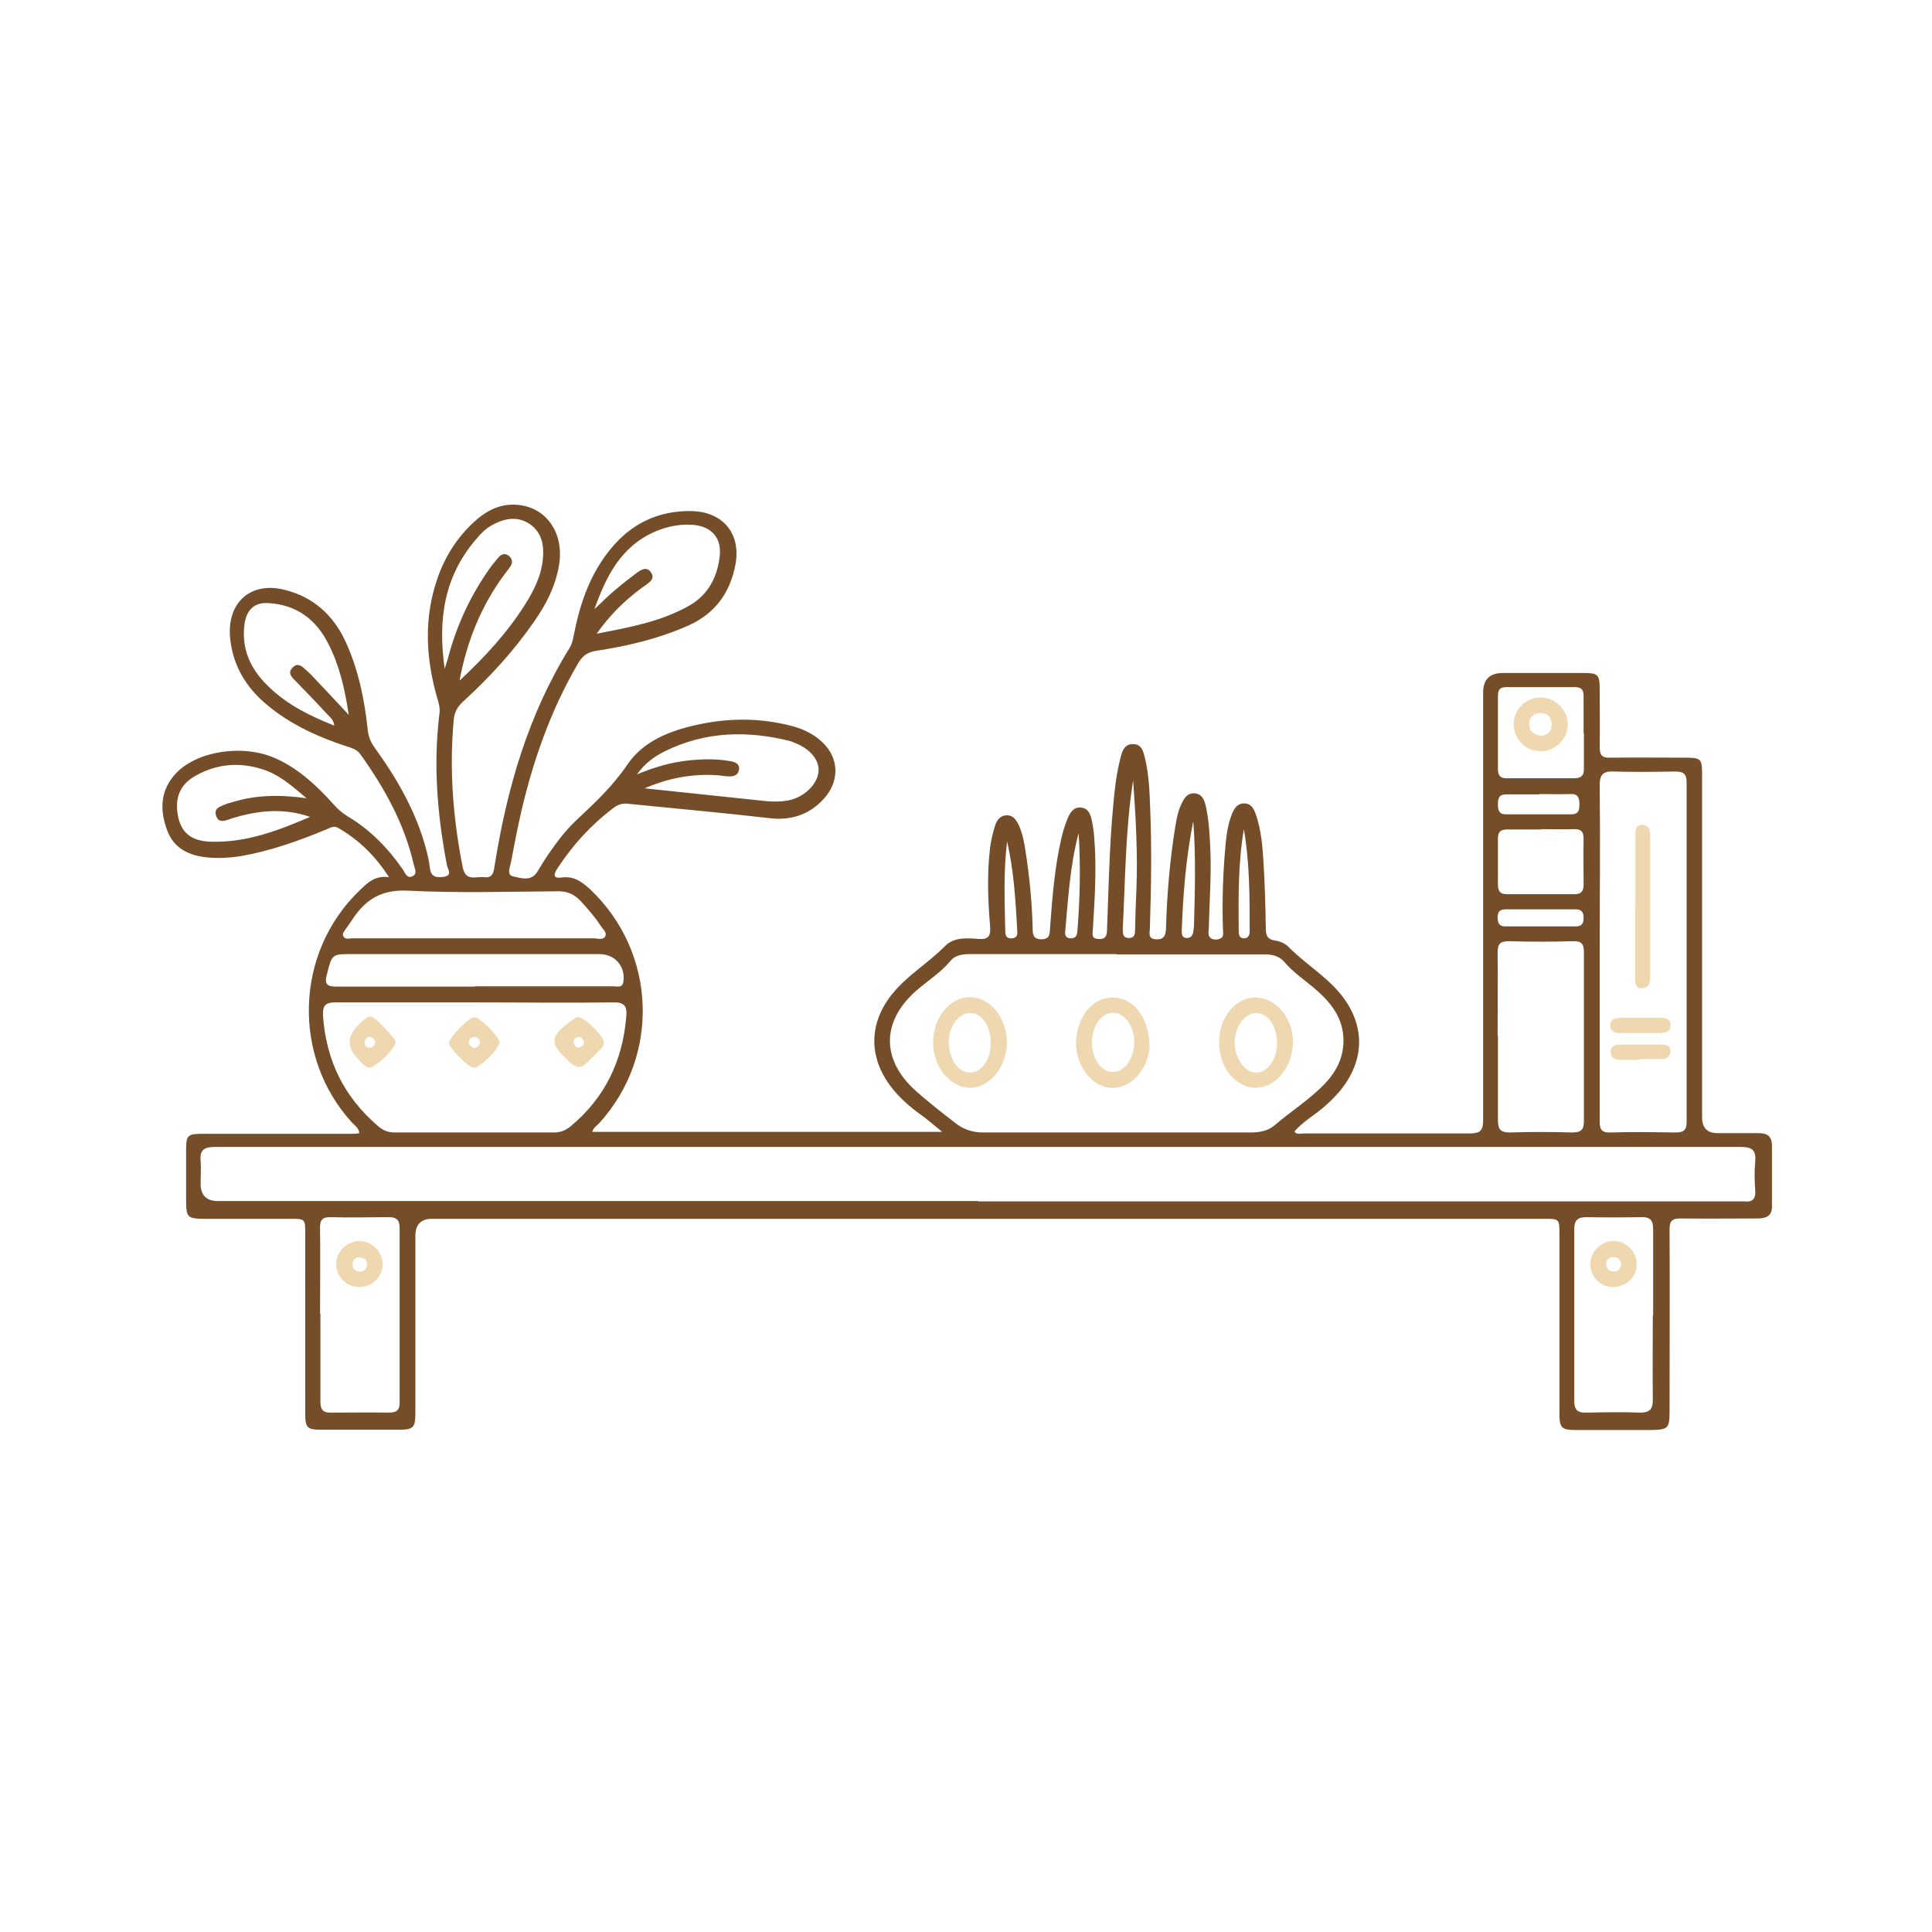 <?xml version="1.0" encoding="UTF-8"?><svg id="Layer_1" xmlns="http://www.w3.org/2000/svg" viewBox="0 0 60 60"><defs><style>.cls-1{fill:#efd8b0;}.cls-2{fill:#754d29;}.cls-3{fill:none;}</style></defs><rect class="cls-3" width="60" height="60"/><path class="cls-2" d="m18.34,35.15h10.92c-.26-.21-.45-.38-.66-.53-.35-.25-.67-.53-.93-.87-.7-.92-.69-1.97.03-2.87.47-.59,1.13-.97,1.65-1.5.28-.28.68-.25,1.05-.22.29.02.37-.09.35-.37-.07-.83-.1-1.66,0-2.48.03-.22.08-.44.15-.66.05-.17.16-.33.37-.33.21,0,.3.16.38.33.11.25.16.52.2.79.12.78.2,1.57.22,2.37,0,.18,0,.36.27.36.27,0,.26-.17.27-.35.07-.93.14-1.87.35-2.78.05-.21.11-.41.19-.61.08-.19.19-.38.43-.35.23.03.29.22.33.41.03.16.06.33.07.49.08.96.02,1.92-.04,2.87,0,.14-.07.29.16.31.23.02.28-.09.28-.3.06-1.53.08-3.06.27-4.57.04-.27.09-.54.16-.8.05-.2.14-.4.4-.38.24.01.29.21.34.4.13.52.15,1.06.17,1.59.05,1.24.03,2.49-.01,3.73,0,.15-.07.32.18.34.23.02.31-.09.32-.32.03-1.07.12-2.13.29-3.18.04-.23.08-.47.18-.68.09-.19.19-.38.44-.35.23.03.29.23.33.41.1.45.12.91.14,1.38.03.79-.03,1.59-.05,2.38,0,.11-.05.25.07.33.08.05.19.05.28.01.13-.05.09-.18.09-.28-.03-.91,0-1.82.09-2.73.03-.29.08-.59.19-.86.07-.17.16-.33.38-.33.22,0,.3.17.36.34.17.49.21,1,.24,1.5.04.67.06,1.35.07,2.02,0,.22.03.36.29.4.15.02.31.09.41.19.5.51,1.12.88,1.58,1.42.83.98.82,2.12-.01,3.1-.23.26-.48.49-.76.69-.22.16-.44.32-.62.53.07.11.18.06.26.06,1.73,0,3.46,0,5.19,0,.35,0,.41-.12.41-.43,0-4.42,0-8.84,0-13.26q0-.61.61-.61c.84,0,1.68,0,2.52,0,.43,0,.49.05.49.49,0,.6.01,1.21,0,1.81,0,.25.07.34.32.33.78-.01,1.56,0,2.35,0,.47,0,.51.04.51.51,0,3.55,0,7.11,0,10.66q0,.49.48.49c.43,0,.85,0,1.28,0,.27,0,.4.1.41.37,0,.64,0,1.28,0,1.92,0,.31-.22.36-.46.36-.79,0-1.59.01-2.38,0-.27,0-.34.08-.34.34.01,1.87,0,3.74,0,5.62,0,.57-.04.6-.6.61-.77,0-1.54,0-2.31,0-.45,0-.51-.07-.51-.52,0-1.85,0-3.7,0-5.55,0-.49,0-.49-.49-.49-11.51,0-23.01,0-34.52,0q-.52,0-.52.53c0,1.82,0,3.65,0,5.47,0,.5-.05.55-.55.55-.79,0-1.59,0-2.38,0-.43,0-.49-.06-.49-.5,0-1.86,0-3.72,0-5.58,0-.47,0-.47-.48-.47-.88,0-1.75,0-2.63,0-.55,0-.59-.04-.59-.58,0-.52,0-1.04,0-1.56,0-.46.05-.5.52-.5,1.54,0,3.08,0,4.62,0,.08,0,.16,0,.24-.02-.02-.17-.14-.23-.23-.33-1.87-2.05-1.77-5.27.23-7.2.24-.23.47-.48.92-.42-.43-.67-.94-1.16-1.58-1.53-.13-.08-.25,0-.37.05-.87.36-1.74.67-2.67.83-.33.05-.66.07-.99.04-.58-.05-1.07-.27-1.28-.85-.24-.64-.21-1.26.29-1.78.67-.69,2.1-.9,3.1-.44.7.32,1.26.84,1.77,1.41.13.15.28.28.46.39.69.41,1.24.98,1.7,1.64.07.1.12.28.28.22.19-.07.09-.25.06-.37-.29-1.27-.91-2.38-1.66-3.43-.11-.15-.27-.19-.42-.24-.91-.3-1.77-.69-2.5-1.31-.63-.53-1.03-1.19-1.12-2.03-.12-1.11.62-1.8,1.7-1.52.88.22,1.5.78,1.88,1.6.4.87.59,1.8.69,2.74.02.21.09.38.21.55.7.97,1.29,1.99,1.6,3.15.05.19.1.39.12.59.03.29.21.31.43.28.28-.04.13-.23.1-.36-.3-1.57-.43-3.14-.23-4.73.02-.17-.03-.33-.08-.49-.35-1.24-.41-2.47.02-3.7.23-.67.61-1.26,1.13-1.74.39-.36.84-.59,1.38-.53.89.09,1.43.9,1.26,1.88-.11.65-.4,1.21-.77,1.74-.63.91-1.37,1.72-2.19,2.47-.19.17-.29.34-.31.6-.14,1.53-.02,3.05.28,4.56.09.46.41.28.66.31.27.04.3-.15.33-.35.38-2.39,1.04-4.69,2.33-6.77.1-.17.12-.36.16-.54.19-.93.51-1.8,1.12-2.54.64-.78,1.47-1.18,2.48-1.17.99.01,1.57.69,1.39,1.66-.16.87-.63,1.52-1.45,1.89-.92.41-1.88.64-2.87.79-.3.04-.46.19-.59.43-.83,1.43-1.37,2.97-1.74,4.56-.12.52-.22,1.04-.32,1.57-.03.16-.15.41.08.45.24.05.55.16.74-.15.11-.18.22-.37.34-.54.26-.38.54-.75.88-1.07.57-.53,1.12-1.05,1.57-1.71.47-.7,1.25-1.03,2.07-1.22,1.02-.24,2.04-.25,3.06.02.37.1.71.27.98.55.44.45.47,1.09.09,1.59-.45.58-1.07.8-1.76.72-1.47-.17-2.94-.3-4.42-.45-.18-.02-.32.03-.46.14-.69.52-1.26,1.15-1.73,1.87-.13.2-.13.32.14.28.37-.05.62.13.88.37,2.06,1.95,2.19,5.17.27,7.27-.08.08-.19.14-.22.31Zm12.04,2.16c7.84,0,15.69,0,23.53,0,.08,0,.17,0,.25,0,.26.03.37-.07.35-.34-.02-.3-.03-.59,0-.89.03-.36-.09-.46-.45-.46-15.79,0-31.59,0-47.38,0-.33,0-.48.08-.45.43.02.23,0,.47,0,.71q0,.54.54.54c7.87,0,15.73,0,23.6,0Zm4.29-7.68c-1.5,0-3.01,0-4.51,0-.25,0-.49.02-.65.22-.31.37-.72.62-1.07.93-1.06.94-1.07,2.12-.03,3.07.41.37.85.71,1.29,1.05.24.18.51.27.83.27,2.77,0,5.54,0,8.32,0,.27,0,.53-.05.73-.22.51-.44,1.09-.8,1.56-1.29.38-.4.61-.86.58-1.44-.04-.69-.45-1.15-.94-1.56-.3-.25-.62-.47-.88-.77-.18-.22-.43-.26-.71-.25-1.5,0-3.01,0-4.51,0Zm-19.89,1.5c-1.46,0-2.91,0-4.37,0-.3,0-.39.1-.38.39.09,1.4.65,2.55,1.72,3.46.15.13.31.19.51.19,1.65,0,3.29,0,4.94,0,.2,0,.36-.06.52-.19,1.07-.89,1.62-2.04,1.73-3.42.03-.32-.07-.44-.41-.43-1.42.02-2.84,0-4.26,0Zm34.9-1.56c0,1.75,0,3.5,0,5.26,0,.27.08.35.34.34.67-.02,1.35-.01,2.02,0,.23,0,.34-.06.34-.32,0-3.52,0-7.03,0-10.55,0-.28-.11-.34-.36-.34-.63.01-1.26.02-1.88,0-.36-.02-.47.1-.46.46.02,1.72,0,3.43,0,5.15Zm-3.16,2.59c0,.88,0,1.75,0,2.63,0,.27.07.38.36.38.65-.02,1.3-.02,1.95,0,.29,0,.36-.1.36-.37,0-1.74,0-3.48,0-5.22,0-.25-.06-.36-.34-.35-.66.02-1.33.02-1.99,0-.27,0-.35.08-.35.35.01.86,0,1.73,0,2.59Zm-36.57,8.63c0,.91,0,1.82,0,2.74,0,.24.08.35.33.34.6,0,1.21-.01,1.81,0,.25,0,.33-.1.32-.34,0-1.8,0-3.6,0-5.4,0-.25-.1-.33-.34-.33-.59,0-1.19.02-1.78,0-.3-.01-.36.1-.35.37.01.88,0,1.75,0,2.63Zm41.39.05c0-.89,0-1.78,0-2.66,0-.27-.08-.39-.37-.38-.57.01-1.14.01-1.71,0-.28,0-.37.11-.37.38,0,1.78,0,3.55,0,5.33,0,.29.12.37.38.36.56-.01,1.11-.02,1.67,0,.3,0,.39-.11.39-.4-.01-.88,0-1.75,0-2.63ZM14.75,29.14c1.23,0,2.46,0,3.69,0,.12,0,.29.07.36-.07.05-.11-.07-.21-.14-.31-.18-.28-.4-.53-.62-.77-.21-.23-.44-.32-.75-.31-1.54.01-3.08.06-4.62-.02-.82-.04-1.32.27-1.73.9-.06.09-.12.17-.18.26-.05.08-.14.16-.1.25.05.12.19.07.29.07,1.27,0,2.53,0,3.8,0Zm0,1.49h0c.62,0,1.23,0,1.85,0,.82,0,1.63,0,2.45,0,.12,0,.28.06.31-.14.07-.48-.26-.86-.75-.86-2.56,0-5.11,0-7.67,0-.64,0-.63,0-.79.64-.08.3.01.37.3.37,1.43,0,2.86,0,4.3,0Zm-.48-9.49c.76-.71,1.46-1.46,2.02-2.34.28-.44.52-.91.57-1.44.04-.42-.03-.82-.4-1.08-.38-.26-.79-.19-1.18.03-.19.1-.34.25-.48.42-1,1.15-1.21,2.49-.99,4.04.05-.17.08-.24.1-.32.25-.96.65-1.85,1.21-2.67.11-.17.24-.33.37-.48.09-.1.21-.13.32-.03.1.09.12.2.04.32-.05.08-.11.15-.17.23-.74.99-1.19,2.12-1.41,3.33Zm4.18-2.21c.23-.22.44-.43.67-.62.21-.18.44-.36.67-.53.14-.1.3-.19.43,0,.12.18-.02.28-.15.38-.06.04-.12.08-.17.12-.51.38-.96.82-1.37,1.4,1.04-.2,2.02-.38,2.89-.88.57-.33.86-.88.93-1.52.07-.57-.25-.93-.82-.98-.39-.03-.78.04-1.14.19-1.09.45-1.56,1.39-1.93,2.43Zm1.55,5.55c1.33.14,2.57.27,3.8.4.23.02.45.02.67-.02.49-.09.91-.49.95-.89.03-.37-.25-.71-.76-.91-.03-.01-.07-.03-.1-.04-1.34-.34-2.65-.31-3.91.31-.32.16-.61.36-.87.72.55-.23,1.05-.37,1.57-.43.45-.05.9-.06,1.34.02.16.03.29.09.26.27-.03.17-.17.21-.33.2-.09,0-.19-.02-.28-.03-.78-.06-1.53.06-2.34.41Zm-9.62-1.96c-.03-.18-.13-.25-.21-.33-.32-.35-.65-.69-.98-1.03-.12-.12-.27-.25-.11-.42.17-.19.32-.03.45.09.09.08.17.16.25.25.34.36.68.72,1.05,1.12-.12-.81-.29-1.54-.64-2.22-.38-.75-.99-1.2-1.85-1.25-.42-.03-.67.19-.74.61-.11.72.12,1.33.61,1.85.59.63,1.33,1.01,2.16,1.34Zm-.75,2.85c-.83-.29-1.64-.2-2.44.05-.18.06-.4.17-.48-.09-.08-.26.17-.29.34-.37.04-.02.09-.02.14-.04.73-.23,1.48-.25,2.33-.13-.47-.4-.86-.74-1.37-.9-.72-.23-1.43-.17-2.09.21-.5.28-.66.74-.51,1.34.12.46.44.69,1.02.7,1.09.03,2.08-.35,3.06-.77Zm38.24.39c-.35,0-.71,0-1.06,0-.22,0-.29.08-.29.29,0,.47,0,.95,0,1.42,0,.2.06.3.28.3.7,0,1.4,0,2.09,0,.22,0,.29-.09.29-.3,0-.47-.01-.95,0-1.42,0-.24-.09-.31-.32-.3-.33.01-.66,0-.99,0Zm1.31-2.98c0-.39,0-.78,0-1.17,0-.2-.08-.27-.27-.27-.71,0-1.42,0-2.13,0-.21,0-.26.09-.26.28,0,.76,0,1.52,0,2.27,0,.19.07.28.27.28.7,0,1.4,0,2.1,0,.24,0,.31-.11.3-.33,0-.35,0-.71,0-1.07Zm-1.37,1.89h0c-.34,0-.69,0-1.03,0-.24,0-.26.13-.26.32,0,.2.05.31.28.3.66,0,1.32,0,1.99,0,.24,0,.26-.13.26-.32,0-.2-.05-.32-.27-.31-.32.01-.64,0-.96,0Zm-12.62-.43c-.24,1.51-.24,3.04-.32,4.56,0,.02,0,.05,0,.07,0,.12,0,.25.17.26.19.01.21-.11.21-.25.01-.4.02-.8.04-1.21.05-1.15-.02-2.29-.1-3.44Zm12.65,4.53h0c.37,0,.73,0,1.1,0,.19,0,.24-.1.24-.27,0-.17-.06-.26-.25-.26-.72,0-1.44,0-2.16,0-.18,0-.26.06-.26.25,0,.19.06.29.26.28.35,0,.71,0,1.06,0Zm-10.79-3.23c-.22,1.12-.31,2.24-.35,3.37,0,.11.01.22.16.22.14,0,.18-.09.2-.2,0-.06.02-.12.02-.18.03-1.07.06-2.15-.02-3.22Zm1.58.21c-.18,1.05-.17,2.11-.16,3.17,0,.11.02.22.16.22.14,0,.18-.1.18-.22,0-1.06,0-2.12-.18-3.17Zm-5.14.15c-.26,1-.32,2.02-.41,3.04-.01.13.04.2.18.2.16,0,.19-.1.2-.23.08-1,.1-2,.04-3.01Zm-2.21.2c-.12.95-.08,1.89-.06,2.84,0,.15.08.22.22.2.17-.02.16-.15.15-.27-.05-.93-.11-1.86-.32-2.77Z"/><path class="cls-1" d="m31.27,32.37c0,.74-.51,1.39-1.12,1.41-.6.02-1.13-.58-1.17-1.33,0-.01,0-.02,0-.04-.02-.77.49-1.43,1.12-1.44.64-.01,1.16.61,1.17,1.39Zm-.5.04c.01-.55-.3-.98-.68-.95-.37.03-.68.52-.62,1.02.05.5.33.84.67.83.35-.01.62-.4.63-.9Z"/><path class="cls-1" d="m35.7,32.46s0,.12-.02.21c-.12.68-.66,1.17-1.22,1.11-.61-.07-1.09-.76-1.04-1.48,0-.01,0-.02,0-.04.08-.79.58-1.32,1.2-1.28.61.04,1.07.65,1.07,1.48Zm-.47-.09c0-.5-.31-.92-.66-.92-.36,0-.65.4-.66.91,0,.53.29.94.67.93.35,0,.65-.44.64-.93Z"/><path class="cls-1" d="m39,30.98c.65,0,1.21.71,1.15,1.48-.05.75-.58,1.34-1.18,1.32-.62-.02-1.12-.66-1.11-1.42,0-.76.51-1.38,1.13-1.39Zm.66,1.43c.01-.53-.28-.95-.65-.95-.35,0-.66.42-.67.91,0,.47.3.92.65.94.36.02.66-.39.67-.9Z"/><path class="cls-1" d="m14.74,31.59c.16,0,.77.61.77.78,0,.19-.6.79-.79.79-.17,0-.77-.61-.78-.77,0-.17.62-.8.79-.8Zm-.02.96c.1-.02.18-.08.19-.17,0-.09-.08-.17-.18-.18-.09,0-.15.07-.17.15-.02.11.08.15.16.2Z"/><path class="cls-1" d="m18.76,32.36c0,.11-.06.18-.13.24-.13.14-.27.27-.4.4-.17.18-.33.17-.52,0-.67-.6-.66-.8.07-1.33.05-.04.12-.08.19-.08.17-.01.78.59.78.77Zm-.8-.16c-.08.03-.16.08-.15.17.01.09.08.19.19.16.08-.02.15-.09.13-.18-.02-.08-.07-.15-.17-.15Z"/><path class="cls-1" d="m12.29,32.4c-.16.29-.41.53-.69.71-.2.13-.34-.08-.47-.21q-.54-.53,0-1.07c.34-.34.39-.34.74.02.13.13.26.28.38.42.02.02.02.07.04.13Zm-.63-.03c-.03-.08-.08-.16-.16-.17-.11,0-.17.08-.18.18,0,.08.07.16.15.16.1,0,.16-.08.19-.18Z"/><path class="cls-1" d="m50.79,28.14c0-.71,0-1.42,0-2.13,0-.16-.03-.38.2-.39.24-.01.26.2.26.38,0,1.43,0,2.87,0,4.3,0,.18-.01.39-.26.39-.24,0-.21-.22-.21-.38,0-.72,0-1.44,0-2.17Z"/><path class="cls-1" d="m50.93,32.91c-.21,0-.43,0-.64,0-.14,0-.26-.06-.27-.23,0-.17.11-.24.25-.24.46,0,.92,0,1.38,0,.13,0,.23.07.23.21,0,.16-.11.23-.25.24-.24,0-.47,0-.71,0h0Z"/><path class="cls-1" d="m50.98,31.61c.2,0,.4,0,.6,0,.16,0,.3.05.3.23,0,.18-.13.24-.29.24-.43,0-.85,0-1.28,0-.15,0-.3-.04-.3-.23,0-.19.13-.23.29-.24.22,0,.45,0,.67,0Z"/><path class="cls-1" d="m11.13,39.97c-.38-.01-.69-.33-.69-.71,0-.39.35-.73.73-.72.4.01.72.35.71.74-.01.4-.34.7-.75.69Zm.05-.93c-.14,0-.22.07-.23.21,0,.14.06.23.2.24.15.01.25-.08.25-.22,0-.13-.09-.21-.22-.22Z"/><path class="cls-1" d="m50.09,39.97c-.4,0-.72-.34-.7-.74.01-.37.35-.69.72-.69.39,0,.73.34.72.73,0,.39-.34.71-.74.7Zm.26-.72c-.02-.13-.1-.21-.24-.21-.14,0-.23.08-.23.21,0,.15.1.24.25.24.14,0,.2-.1.22-.24Z"/><path class="cls-1" d="m47.84,21.66c.46,0,.84.38.85.83,0,.45-.38.84-.84.84-.46,0-.84-.37-.84-.83,0-.47.37-.84.83-.84Zm0,1.2c.21-.02.35-.14.35-.36,0-.2-.12-.35-.32-.36-.21,0-.37.1-.38.33-.01.23.12.34.35.38Z"/></svg>